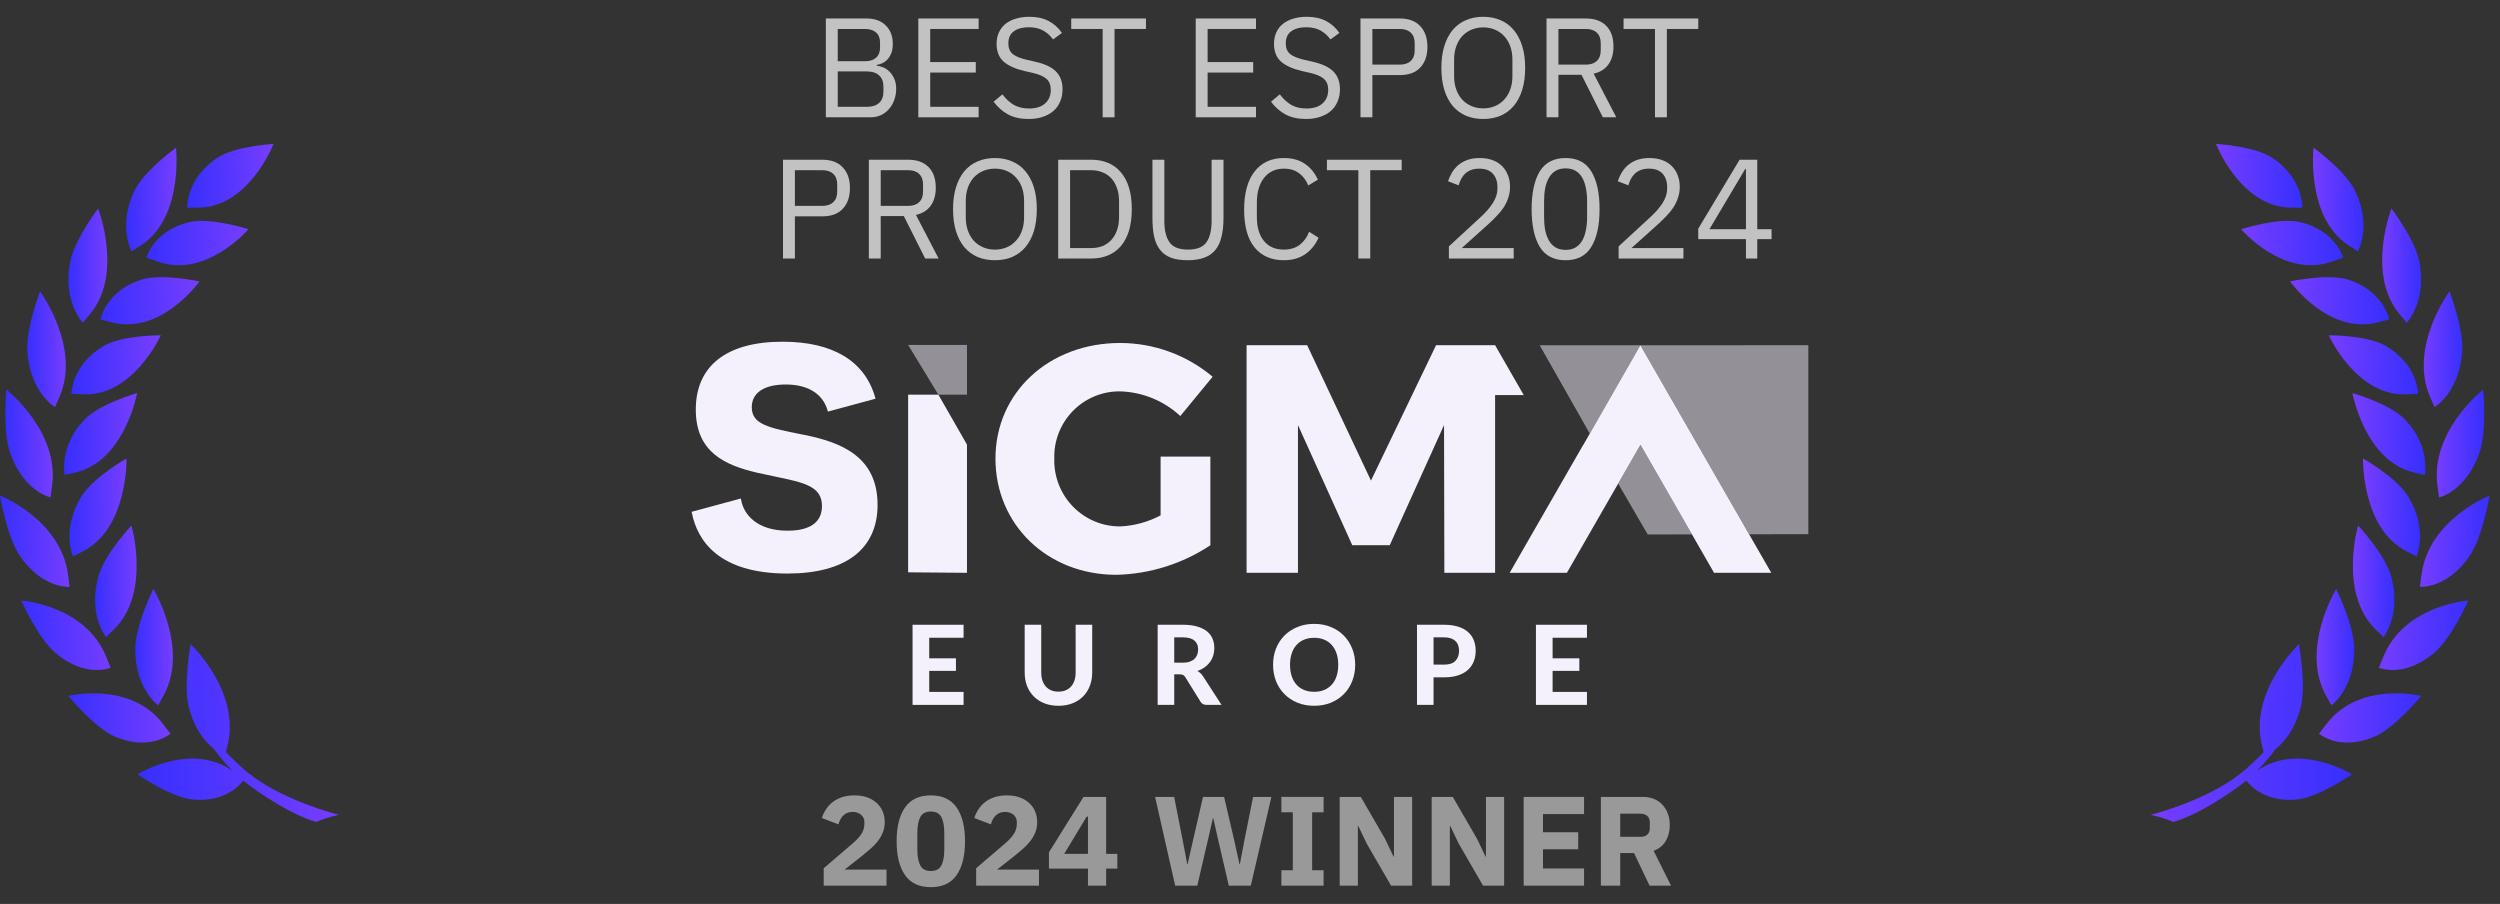 <svg width="177" height="64" viewBox="0 0 177 64" fill="none" xmlns="http://www.w3.org/2000/svg">
<rect x="0" y="0" width="177" height="64" fill="#333333" stroke="none"/>
<path fill-rule="evenodd" clip-rule="evenodd" d="M16.469 54.576C15.996 54.089 15.534 53.582 15.143 53.026C14.558 52.559 13.787 51.685 13.376 50.106C12.955 48.487 13.5 45.607 13.5 45.607C13.5 45.607 17.003 48.924 16.13 52.689C16.068 52.947 16.027 53.126 15.996 53.255C16.376 53.652 16.777 54.019 17.178 54.387C19.603 56.602 24 57.694 24 57.694C24 57.694 23.24 57.823 22.387 58.191C20.692 57.724 18.39 56.204 17.219 55.271C16.972 55.599 15.883 56.83 13.602 56.602C12.082 56.443 9.739 54.824 9.739 54.824C9.739 54.824 13.479 52.49 16.469 54.576Z" fill="url(#paint0_linear_7217_3902)"/>
<path fill-rule="evenodd" clip-rule="evenodd" d="M11.558 51.278C11.999 51.864 12.061 51.934 12.071 51.944C12.071 51.944 10.623 53.215 8.136 52.152C6.698 51.536 4.838 49.272 4.838 49.272C4.838 49.272 9.215 48.189 11.558 51.278Z" fill="url(#paint1_linear_7217_3902)"/>
<path fill-rule="evenodd" clip-rule="evenodd" d="M11.588 49.222C11.249 49.848 11.197 49.928 11.197 49.937C11.197 49.937 9.564 48.795 9.574 45.925C9.584 44.257 10.858 41.694 10.858 41.694C10.858 41.694 13.406 45.925 11.588 49.222Z" fill="url(#paint2_linear_7217_3902)"/>
<path fill-rule="evenodd" clip-rule="evenodd" d="M7.508 46.481C7.786 47.166 7.827 47.266 7.837 47.276C7.837 47.276 6.101 48.03 3.964 46.263C2.72 45.24 1.498 42.518 1.498 42.518C1.498 42.518 6.029 42.836 7.508 46.481Z" fill="url(#paint3_linear_7217_3902)"/>
<path fill-rule="evenodd" clip-rule="evenodd" d="M7.509 45.111C7.509 45.111 6.214 43.531 6.964 40.81C7.396 39.231 9.307 37.205 9.307 37.205C9.307 37.205 10.694 41.982 8.074 44.554C7.581 45.031 7.509 45.1 7.509 45.111Z" fill="url(#paint4_linear_7217_3902)"/>
<path fill-rule="evenodd" clip-rule="evenodd" d="M4.819 40.701C4.911 41.436 4.932 41.535 4.932 41.545C4.932 41.545 3.052 41.724 1.428 39.39C0.483 38.039 -6.19888e-06 35.089 -6.19888e-06 35.089C-6.19888e-06 35.089 4.315 36.788 4.819 40.701Z" fill="url(#paint5_linear_7217_3902)"/>
<path fill-rule="evenodd" clip-rule="evenodd" d="M5.166 39.4C5.166 39.39 4.324 37.503 5.752 35.159C6.584 33.798 8.958 32.458 8.958 32.458C8.958 32.458 9.071 37.414 5.865 39.032C5.249 39.35 5.177 39.39 5.166 39.4Z" fill="url(#paint6_linear_7217_3902)"/>
<path fill-rule="evenodd" clip-rule="evenodd" d="M3.687 34.384C3.585 35.109 3.574 35.209 3.574 35.218C3.574 35.218 1.694 34.811 0.728 32.1C0.163 30.531 0.451 27.581 0.451 27.581C0.451 27.581 4.211 30.531 3.687 34.384Z" fill="url(#paint7_linear_7217_3902)"/>
<path fill-rule="evenodd" clip-rule="evenodd" d="M6.01 29.677C7.099 28.564 9.709 27.829 9.709 27.829C9.709 27.829 8.825 32.646 5.342 33.451C4.685 33.6 4.592 33.63 4.582 33.63C4.592 33.63 4.14 31.603 6.01 29.677Z" fill="url(#paint8_linear_7217_3902)"/>
<path fill-rule="evenodd" clip-rule="evenodd" d="M3.903 28.823C3.903 28.823 2.187 27.859 1.94 24.989C1.796 23.32 2.834 20.629 2.834 20.629C2.834 20.629 5.732 24.572 4.221 28.068C3.934 28.723 3.903 28.813 3.903 28.823Z" fill="url(#paint9_linear_7217_3902)"/>
<path fill-rule="evenodd" clip-rule="evenodd" d="M5.835 27.919C5.157 27.889 5.064 27.879 5.054 27.889C5.054 27.879 5.074 25.813 7.345 24.492C8.66 23.718 11.383 23.738 11.383 23.738C11.383 23.738 9.431 28.098 5.835 27.919Z" fill="url(#paint10_linear_7217_3902)"/>
<path fill-rule="evenodd" clip-rule="evenodd" d="M5.865 22.854C5.865 22.854 4.447 21.404 4.951 18.613C5.238 16.994 6.944 14.759 6.944 14.759C6.944 14.759 8.742 19.387 6.379 22.228C5.927 22.764 5.865 22.844 5.865 22.854Z" fill="url(#paint11_linear_7217_3902)"/>
<path fill-rule="evenodd" clip-rule="evenodd" d="M14.125 19.924C14.125 19.924 11.402 23.757 7.878 22.814C7.21 22.635 7.118 22.615 7.108 22.615C7.108 22.605 7.498 20.609 9.984 19.805C11.433 19.338 14.125 19.924 14.125 19.924Z" fill="url(#paint12_linear_7217_3902)"/>
<path fill-rule="evenodd" clip-rule="evenodd" d="M9.976 17.371C9.4 17.739 9.328 17.798 9.318 17.798C9.318 17.798 8.311 15.991 9.524 13.498C10.222 12.058 12.462 10.459 12.462 10.459C12.462 10.459 13.007 15.415 9.976 17.371Z" fill="url(#paint13_linear_7217_3902)"/>
<path fill-rule="evenodd" clip-rule="evenodd" d="M10.365 18.235C10.365 18.226 10.92 16.279 13.468 15.713C14.947 15.385 17.588 16.229 17.588 16.229C17.588 16.229 14.557 19.775 11.115 18.504C10.468 18.275 10.375 18.245 10.365 18.235Z" fill="url(#paint14_linear_7217_3902)"/>
<path fill-rule="evenodd" clip-rule="evenodd" d="M14.034 14.7C13.356 14.7 13.263 14.71 13.253 14.71C13.253 14.7 13.181 12.634 15.38 11.174C16.664 10.33 19.366 10.191 19.366 10.191C19.366 10.191 17.63 14.68 14.034 14.7Z" fill="url(#paint15_linear_7217_3902)"/>
<path fill-rule="evenodd" clip-rule="evenodd" d="M159.789 54.576C160.262 54.089 160.724 53.582 161.115 53.026C161.7 52.559 162.471 51.685 162.882 50.106C163.303 48.487 162.759 45.607 162.759 45.607C162.759 45.607 159.255 48.924 160.128 52.689C160.19 52.947 160.231 53.126 160.262 53.255C159.882 53.652 159.481 54.019 159.08 54.387C156.656 56.602 152.258 57.694 152.258 57.694C152.258 57.694 153.018 57.823 153.871 58.191C155.567 57.724 157.868 56.204 159.039 55.271C159.286 55.599 160.375 56.83 162.656 56.602C164.177 56.443 166.519 54.824 166.519 54.824C166.519 54.824 162.779 52.49 159.789 54.576Z" fill="url(#paint16_linear_7217_3902)"/>
<path fill-rule="evenodd" clip-rule="evenodd" d="M164.701 51.278C164.259 51.864 164.197 51.934 164.187 51.944C164.187 51.944 165.636 53.215 168.122 52.152C169.56 51.536 171.42 49.272 171.42 49.272C171.42 49.272 167.043 48.189 164.701 51.278Z" fill="url(#paint17_linear_7217_3902)"/>
<path fill-rule="evenodd" clip-rule="evenodd" d="M164.671 49.222C165.01 49.848 165.061 49.928 165.061 49.937C165.061 49.937 166.695 48.795 166.684 45.925C166.674 44.257 165.4 41.694 165.4 41.694C165.4 41.694 162.852 45.925 164.671 49.222Z" fill="url(#paint18_linear_7217_3902)"/>
<path fill-rule="evenodd" clip-rule="evenodd" d="M168.75 46.481C168.473 47.166 168.432 47.266 168.421 47.276C168.421 47.276 170.158 48.03 172.295 46.263C173.538 45.24 174.761 42.518 174.761 42.518C174.761 42.518 170.23 42.836 168.75 46.481Z" fill="url(#paint19_linear_7217_3902)"/>
<path fill-rule="evenodd" clip-rule="evenodd" d="M168.749 45.111C168.749 45.111 170.044 43.531 169.294 40.81C168.862 39.231 166.951 37.205 166.951 37.205C166.951 37.205 165.564 41.982 168.184 44.554C168.677 45.031 168.749 45.1 168.749 45.111Z" fill="url(#paint20_linear_7217_3902)"/>
<path fill-rule="evenodd" clip-rule="evenodd" d="M171.44 40.701C171.347 41.436 171.327 41.535 171.327 41.545C171.327 41.545 173.207 41.724 174.83 39.39C175.775 38.039 176.258 35.089 176.258 35.089C176.258 35.089 171.943 36.788 171.44 40.701Z" fill="url(#paint21_linear_7217_3902)"/>
<path fill-rule="evenodd" clip-rule="evenodd" d="M171.092 39.4C171.092 39.39 171.934 37.503 170.506 35.159C169.674 33.798 167.301 32.458 167.301 32.458C167.301 32.458 167.188 37.414 170.393 39.032C171.01 39.35 171.082 39.39 171.092 39.4Z" fill="url(#paint22_linear_7217_3902)"/>
<path fill-rule="evenodd" clip-rule="evenodd" d="M172.571 34.384C172.674 35.109 172.684 35.209 172.684 35.218C172.684 35.218 174.564 34.811 175.53 32.1C176.095 30.531 175.807 27.581 175.807 27.581C175.807 27.581 172.047 30.531 172.571 34.384Z" fill="url(#paint23_linear_7217_3902)"/>
<path fill-rule="evenodd" clip-rule="evenodd" d="M170.248 29.677C169.159 28.564 166.549 27.829 166.549 27.829C166.549 27.829 167.433 32.646 170.916 33.451C171.573 33.6 171.666 33.63 171.676 33.63C171.666 33.63 172.118 31.603 170.248 29.677Z" fill="url(#paint24_linear_7217_3902)"/>
<path fill-rule="evenodd" clip-rule="evenodd" d="M172.356 28.823C172.356 28.823 174.071 27.859 174.318 24.989C174.462 23.32 173.424 20.629 173.424 20.629C173.424 20.629 170.527 24.572 172.037 28.068C172.325 28.723 172.356 28.813 172.356 28.823Z" fill="url(#paint25_linear_7217_3902)"/>
<path fill-rule="evenodd" clip-rule="evenodd" d="M170.424 27.919C171.102 27.889 171.194 27.879 171.204 27.889C171.204 27.879 171.184 25.813 168.913 24.492C167.598 23.718 164.875 23.738 164.875 23.738C164.875 23.738 166.827 28.098 170.424 27.919Z" fill="url(#paint26_linear_7217_3902)"/>
<path fill-rule="evenodd" clip-rule="evenodd" d="M170.393 22.854C170.393 22.854 171.811 21.404 171.308 18.613C171.02 16.994 169.314 14.759 169.314 14.759C169.314 14.759 167.516 19.387 169.879 22.228C170.331 22.764 170.393 22.844 170.393 22.854Z" fill="url(#paint27_linear_7217_3902)"/>
<path fill-rule="evenodd" clip-rule="evenodd" d="M162.133 19.924C162.133 19.924 164.856 23.757 168.38 22.814C169.048 22.635 169.14 22.615 169.151 22.615C169.151 22.605 168.76 20.609 166.274 19.805C164.825 19.338 162.133 19.924 162.133 19.924Z" fill="url(#paint28_linear_7217_3902)"/>
<path fill-rule="evenodd" clip-rule="evenodd" d="M166.283 17.371C166.858 17.739 166.93 17.798 166.94 17.798C166.94 17.798 167.947 15.991 166.735 13.498C166.036 12.058 163.796 10.459 163.796 10.459C163.796 10.459 163.252 15.415 166.283 17.371Z" fill="url(#paint29_linear_7217_3902)"/>
<path fill-rule="evenodd" clip-rule="evenodd" d="M165.893 18.235C165.893 18.226 165.338 16.279 162.79 15.713C161.311 15.385 158.67 16.229 158.67 16.229C158.67 16.229 161.701 19.775 165.143 18.504C165.79 18.275 165.883 18.245 165.893 18.235Z" fill="url(#paint30_linear_7217_3902)"/>
<path fill-rule="evenodd" clip-rule="evenodd" d="M162.224 14.7C162.903 14.7 162.995 14.71 163.005 14.71C163.005 14.7 163.077 12.634 160.878 11.174C159.594 10.33 156.892 10.191 156.892 10.191C156.892 10.191 158.628 14.68 162.224 14.7Z" fill="url(#paint31_linear_7217_3902)"/>
<path d="M58.47 1.309H61.346C61.927 1.309 62.382 1.473 62.709 1.8C63.043 2.127 63.21 2.565 63.21 3.113C63.21 3.373 63.173 3.594 63.1 3.774C63.026 3.954 62.933 4.105 62.819 4.225C62.706 4.339 62.582 4.425 62.448 4.486C62.315 4.539 62.191 4.576 62.078 4.596V4.656C62.205 4.663 62.345 4.696 62.498 4.756C62.659 4.816 62.809 4.913 62.949 5.047C63.09 5.174 63.206 5.341 63.3 5.548C63.4 5.748 63.45 5.992 63.45 6.279C63.45 6.567 63.404 6.834 63.31 7.081C63.223 7.328 63.1 7.542 62.939 7.722C62.779 7.903 62.589 8.046 62.368 8.153C62.148 8.253 61.907 8.304 61.647 8.304H58.47V1.309ZM59.312 7.562H61.386C61.747 7.562 62.031 7.472 62.238 7.291C62.445 7.104 62.548 6.834 62.548 6.48V6.139C62.548 5.785 62.445 5.518 62.238 5.337C62.031 5.15 61.747 5.057 61.386 5.057H59.312V7.562ZM59.312 4.335H61.246C61.58 4.335 61.84 4.252 62.027 4.085C62.215 3.918 62.308 3.677 62.308 3.363V3.023C62.308 2.709 62.215 2.468 62.027 2.301C61.84 2.134 61.58 2.051 61.246 2.051H59.312V4.335Z" fill="white" fill-opacity="0.7"/>
<path d="M65.017 8.304V1.309H69.286V2.051H65.859V4.395H69.085V5.137H65.859V7.562H69.286V8.304H65.017Z" fill="white" fill-opacity="0.7"/>
<path d="M72.823 8.424C72.255 8.424 71.771 8.317 71.37 8.103C70.969 7.883 70.629 7.582 70.348 7.201L70.969 6.68C71.216 7.007 71.49 7.258 71.791 7.432C72.092 7.599 72.446 7.682 72.853 7.682C73.354 7.682 73.735 7.562 73.996 7.321C74.263 7.081 74.396 6.76 74.396 6.359C74.396 6.025 74.296 5.768 74.096 5.588C73.895 5.407 73.565 5.264 73.104 5.157L72.532 5.027C71.891 4.88 71.4 4.659 71.059 4.365C70.725 4.065 70.558 3.644 70.558 3.103C70.558 2.795 70.615 2.521 70.729 2.281C70.842 2.04 70.999 1.84 71.2 1.68C71.407 1.519 71.651 1.399 71.931 1.319C72.219 1.232 72.532 1.189 72.873 1.189C73.401 1.189 73.852 1.286 74.226 1.479C74.607 1.673 74.927 1.957 75.188 2.331L74.557 2.792C74.363 2.525 74.129 2.314 73.855 2.161C73.581 2.007 73.241 1.93 72.833 1.93C72.386 1.93 72.031 2.027 71.771 2.221C71.517 2.408 71.39 2.692 71.39 3.073C71.39 3.407 71.497 3.661 71.711 3.834C71.931 4.001 72.262 4.135 72.703 4.235L73.274 4.365C73.962 4.519 74.46 4.753 74.767 5.067C75.075 5.381 75.228 5.798 75.228 6.319C75.228 6.64 75.171 6.931 75.058 7.191C74.951 7.452 74.794 7.672 74.587 7.853C74.38 8.033 74.126 8.173 73.825 8.273C73.531 8.374 73.197 8.424 72.823 8.424Z" fill="white" fill-opacity="0.7"/>
<path d="M78.909 2.051V8.304H78.068V2.051H75.843V1.309H81.134V2.051H78.909Z" fill="white" fill-opacity="0.7"/>
<path d="M84.657 8.304V1.309H88.926V2.051H85.499V4.395H88.726V5.137H85.499V7.562H88.926V8.304H84.657Z" fill="white" fill-opacity="0.7"/>
<path d="M92.464 8.424C91.896 8.424 91.411 8.317 91.011 8.103C90.61 7.883 90.269 7.582 89.988 7.201L90.61 6.68C90.857 7.007 91.131 7.258 91.431 7.432C91.732 7.599 92.086 7.682 92.494 7.682C92.995 7.682 93.376 7.562 93.636 7.321C93.903 7.081 94.037 6.76 94.037 6.359C94.037 6.025 93.937 5.768 93.736 5.588C93.536 5.407 93.205 5.264 92.744 5.157L92.173 5.027C91.532 4.88 91.041 4.659 90.7 4.365C90.366 4.065 90.199 3.644 90.199 3.103C90.199 2.795 90.256 2.521 90.369 2.281C90.483 2.04 90.64 1.84 90.84 1.68C91.047 1.519 91.291 1.399 91.572 1.319C91.859 1.232 92.173 1.189 92.514 1.189C93.041 1.189 93.492 1.286 93.867 1.479C94.247 1.673 94.568 1.957 94.829 2.331L94.197 2.792C94.004 2.525 93.77 2.314 93.496 2.161C93.222 2.007 92.881 1.93 92.474 1.93C92.026 1.93 91.672 2.027 91.411 2.221C91.157 2.408 91.031 2.692 91.031 3.073C91.031 3.407 91.138 3.661 91.351 3.834C91.572 4.001 91.902 4.135 92.343 4.235L92.915 4.365C93.603 4.519 94.1 4.753 94.408 5.067C94.715 5.381 94.869 5.798 94.869 6.319C94.869 6.64 94.812 6.931 94.698 7.191C94.591 7.452 94.434 7.672 94.227 7.853C94.02 8.033 93.766 8.173 93.466 8.273C93.172 8.374 92.838 8.424 92.464 8.424Z" fill="white" fill-opacity="0.7"/>
<path d="M96.322 8.304V1.309H99.108C99.736 1.309 100.217 1.489 100.551 1.85C100.892 2.204 101.062 2.692 101.062 3.313C101.062 3.934 100.892 4.425 100.551 4.786C100.217 5.14 99.736 5.317 99.108 5.317H97.164V8.304H96.322ZM97.164 4.576H99.108C99.442 4.576 99.699 4.489 99.879 4.315C100.067 4.142 100.16 3.894 100.16 3.574V3.053C100.16 2.732 100.067 2.485 99.879 2.311C99.699 2.137 99.442 2.051 99.108 2.051H97.164V4.576Z" fill="white" fill-opacity="0.7"/>
<path d="M105.015 8.424C104.56 8.424 104.15 8.347 103.782 8.193C103.421 8.033 103.111 7.802 102.85 7.502C102.596 7.195 102.399 6.817 102.259 6.369C102.119 5.915 102.049 5.394 102.049 4.806C102.049 4.218 102.119 3.701 102.259 3.253C102.399 2.805 102.596 2.428 102.85 2.121C103.111 1.813 103.421 1.583 103.782 1.429C104.15 1.269 104.56 1.189 105.015 1.189C105.462 1.189 105.87 1.269 106.237 1.429C106.605 1.583 106.915 1.813 107.169 2.121C107.43 2.428 107.63 2.805 107.77 3.253C107.911 3.701 107.981 4.218 107.981 4.806C107.981 5.394 107.911 5.915 107.77 6.369C107.63 6.817 107.43 7.195 107.169 7.502C106.915 7.802 106.605 8.033 106.237 8.193C105.87 8.347 105.462 8.424 105.015 8.424ZM105.015 7.672C105.315 7.672 105.593 7.619 105.846 7.512C106.1 7.405 106.317 7.251 106.498 7.051C106.685 6.85 106.828 6.61 106.929 6.329C107.029 6.049 107.079 5.735 107.079 5.387V4.225C107.079 3.878 107.029 3.564 106.929 3.283C106.828 3.002 106.685 2.762 106.498 2.562C106.317 2.361 106.1 2.208 105.846 2.101C105.593 1.994 105.315 1.94 105.015 1.94C104.714 1.94 104.437 1.994 104.183 2.101C103.929 2.208 103.709 2.361 103.522 2.562C103.341 2.762 103.201 3.002 103.101 3.283C103 3.564 102.95 3.878 102.95 4.225V5.387C102.95 5.735 103 6.049 103.101 6.329C103.201 6.61 103.341 6.85 103.522 7.051C103.709 7.251 103.929 7.405 104.183 7.512C104.437 7.619 104.714 7.672 105.015 7.672Z" fill="white" fill-opacity="0.7"/>
<path d="M110.336 8.304H109.494V1.309H112.28C112.894 1.309 113.372 1.479 113.713 1.82C114.06 2.161 114.234 2.652 114.234 3.293C114.234 3.808 114.114 4.232 113.873 4.566C113.639 4.893 113.292 5.11 112.831 5.217L114.434 8.304H113.482L111.969 5.297H110.336V8.304ZM112.28 4.576C112.614 4.576 112.871 4.489 113.051 4.315C113.239 4.142 113.332 3.894 113.332 3.574V3.053C113.332 2.732 113.239 2.485 113.051 2.311C112.871 2.137 112.614 2.051 112.28 2.051H110.336V4.576H112.28Z" fill="white" fill-opacity="0.7"/>
<path d="M118.014 2.051V8.304H117.172V2.051H114.948V1.309H120.239V2.051H118.014Z" fill="white" fill-opacity="0.7"/>
<path d="M55.436 18.303V11.309H58.222C58.85 11.309 59.331 11.489 59.665 11.85C60.006 12.204 60.176 12.692 60.176 13.313C60.176 13.934 60.006 14.425 59.665 14.786C59.331 15.14 58.85 15.317 58.222 15.317H56.278V18.303H55.436ZM56.278 14.576H58.222C58.556 14.576 58.813 14.489 58.994 14.315C59.181 14.142 59.274 13.894 59.274 13.574V13.053C59.274 12.732 59.181 12.485 58.994 12.311C58.813 12.137 58.556 12.05 58.222 12.05H56.278V14.576Z" fill="white" fill-opacity="0.7"/>
<path d="M62.355 18.303H61.514V11.309H64.299C64.914 11.309 65.391 11.479 65.732 11.82C66.08 12.161 66.253 12.652 66.253 13.293C66.253 13.807 66.133 14.232 65.893 14.566C65.659 14.893 65.311 15.11 64.85 15.217L66.454 18.303H65.502L63.989 15.297H62.355V18.303ZM64.299 14.576C64.633 14.576 64.891 14.489 65.071 14.315C65.258 14.142 65.351 13.894 65.351 13.574V13.053C65.351 12.732 65.258 12.485 65.071 12.311C64.891 12.137 64.633 12.05 64.299 12.05H62.355V14.576H64.299Z" fill="white" fill-opacity="0.7"/>
<path d="M70.441 18.424C69.987 18.424 69.576 18.347 69.208 18.193C68.847 18.033 68.537 17.802 68.276 17.502C68.022 17.195 67.825 16.817 67.685 16.369C67.545 15.915 67.475 15.394 67.475 14.806C67.475 14.218 67.545 13.701 67.685 13.253C67.825 12.805 68.022 12.428 68.276 12.121C68.537 11.813 68.847 11.583 69.208 11.429C69.576 11.269 69.987 11.189 70.441 11.189C70.888 11.189 71.296 11.269 71.663 11.429C72.031 11.583 72.341 11.813 72.595 12.121C72.856 12.428 73.056 12.805 73.197 13.253C73.337 13.701 73.407 14.218 73.407 14.806C73.407 15.394 73.337 15.915 73.197 16.369C73.056 16.817 72.856 17.195 72.595 17.502C72.341 17.802 72.031 18.033 71.663 18.193C71.296 18.347 70.888 18.424 70.441 18.424ZM70.441 17.672C70.742 17.672 71.019 17.619 71.273 17.512C71.526 17.405 71.744 17.251 71.924 17.051C72.111 16.851 72.255 16.61 72.355 16.329C72.455 16.049 72.505 15.735 72.505 15.387V14.225C72.505 13.878 72.455 13.564 72.355 13.283C72.255 13.002 72.111 12.762 71.924 12.562C71.744 12.361 71.526 12.207 71.273 12.101C71.019 11.994 70.742 11.94 70.441 11.94C70.14 11.94 69.863 11.994 69.609 12.101C69.355 12.207 69.135 12.361 68.948 12.562C68.767 12.762 68.627 13.002 68.527 13.283C68.427 13.564 68.377 13.878 68.377 14.225V15.387C68.377 15.735 68.427 16.049 68.527 16.329C68.627 16.61 68.767 16.851 68.948 17.051C69.135 17.251 69.355 17.405 69.609 17.512C69.863 17.619 70.14 17.672 70.441 17.672Z" fill="white" fill-opacity="0.7"/>
<path d="M74.92 11.309H77.265C77.699 11.309 78.094 11.383 78.448 11.529C78.802 11.676 79.102 11.897 79.349 12.191C79.603 12.478 79.797 12.842 79.931 13.283C80.064 13.717 80.131 14.225 80.131 14.806C80.131 15.387 80.064 15.899 79.931 16.339C79.797 16.774 79.603 17.138 79.349 17.432C79.102 17.719 78.802 17.936 78.448 18.083C78.094 18.23 77.699 18.303 77.265 18.303H74.92V11.309ZM77.265 17.562C77.552 17.562 77.816 17.515 78.057 17.422C78.297 17.322 78.504 17.178 78.678 16.991C78.852 16.804 78.985 16.577 79.079 16.309C79.179 16.035 79.229 15.725 79.229 15.377V14.235C79.229 13.888 79.179 13.58 79.079 13.313C78.985 13.039 78.852 12.809 78.678 12.622C78.504 12.435 78.297 12.294 78.057 12.201C77.816 12.101 77.552 12.05 77.265 12.05H75.762V17.562H77.265Z" fill="white" fill-opacity="0.7"/>
<path d="M82.435 11.309V15.638C82.435 16.306 82.558 16.814 82.806 17.161C83.053 17.502 83.487 17.672 84.108 17.672C84.73 17.672 85.164 17.502 85.411 17.161C85.658 16.814 85.782 16.306 85.782 15.638V11.309H86.624V15.438C86.624 15.945 86.577 16.386 86.483 16.76C86.396 17.134 86.253 17.445 86.052 17.692C85.852 17.939 85.588 18.123 85.261 18.243C84.94 18.364 84.546 18.424 84.078 18.424C83.611 18.424 83.216 18.364 82.896 18.243C82.582 18.123 82.328 17.939 82.134 17.692C81.941 17.445 81.8 17.134 81.713 16.76C81.633 16.386 81.593 15.945 81.593 15.438V11.309H82.435Z" fill="white" fill-opacity="0.7"/>
<path d="M90.9 18.424C90.011 18.424 89.32 18.123 88.826 17.522C88.331 16.914 88.084 16.022 88.084 14.846C88.084 13.671 88.331 12.769 88.826 12.141C89.32 11.506 90.011 11.189 90.9 11.189C91.488 11.189 91.979 11.322 92.373 11.59C92.774 11.857 93.084 12.234 93.305 12.722L92.623 13.133C92.483 12.772 92.269 12.485 91.982 12.271C91.695 12.05 91.334 11.94 90.9 11.94C90.599 11.94 90.329 11.997 90.088 12.111C89.854 12.224 89.654 12.388 89.487 12.602C89.326 12.809 89.203 13.059 89.116 13.353C89.029 13.64 88.986 13.964 88.986 14.325V15.367C88.986 16.089 89.153 16.653 89.487 17.061C89.821 17.468 90.292 17.672 90.9 17.672C91.347 17.672 91.722 17.559 92.022 17.331C92.323 17.098 92.543 16.79 92.683 16.41L93.355 16.831C93.134 17.325 92.817 17.716 92.403 18.003C91.989 18.284 91.488 18.424 90.9 18.424Z" fill="white" fill-opacity="0.7"/>
<path d="M97.013 12.05V18.303H96.172V12.05H93.947V11.309H99.238V12.05H97.013Z" fill="white" fill-opacity="0.7"/>
<path d="M107.17 18.303H102.581V17.442L104.866 15.337C105.193 15.037 105.467 14.719 105.687 14.385C105.908 14.045 106.018 13.704 106.018 13.363V13.243C106.018 12.855 105.911 12.541 105.697 12.301C105.484 12.06 105.16 11.94 104.725 11.94C104.512 11.94 104.325 11.97 104.164 12.03C104.004 12.091 103.864 12.174 103.743 12.281C103.63 12.388 103.533 12.515 103.453 12.662C103.379 12.802 103.319 12.956 103.272 13.123L102.521 12.832C102.588 12.625 102.678 12.425 102.791 12.231C102.912 12.03 103.059 11.853 103.232 11.7C103.413 11.546 103.626 11.422 103.874 11.329C104.127 11.236 104.425 11.189 104.765 11.189C105.106 11.189 105.41 11.239 105.677 11.339C105.945 11.439 106.168 11.579 106.349 11.76C106.529 11.94 106.666 12.154 106.76 12.401C106.86 12.648 106.91 12.922 106.91 13.223C106.91 13.497 106.87 13.751 106.79 13.985C106.716 14.218 106.613 14.442 106.479 14.656C106.345 14.863 106.182 15.067 105.988 15.267C105.801 15.468 105.597 15.668 105.377 15.868L103.493 17.562H107.17V18.303Z" fill="white" fill-opacity="0.7"/>
<path d="M110.844 18.424C110.009 18.424 109.398 18.106 109.01 17.472C108.63 16.837 108.439 15.949 108.439 14.806C108.439 13.664 108.63 12.775 109.01 12.141C109.398 11.506 110.009 11.189 110.844 11.189C111.679 11.189 112.287 11.506 112.668 12.141C113.055 12.775 113.249 13.664 113.249 14.806C113.249 15.949 113.055 16.837 112.668 17.472C112.287 18.106 111.679 18.424 110.844 18.424ZM110.844 17.692C111.118 17.692 111.352 17.636 111.546 17.522C111.739 17.408 111.896 17.248 112.017 17.041C112.137 16.834 112.224 16.59 112.277 16.309C112.337 16.029 112.367 15.718 112.367 15.377V14.235C112.367 13.894 112.337 13.584 112.277 13.303C112.224 13.023 112.137 12.779 112.017 12.572C111.896 12.364 111.739 12.204 111.546 12.091C111.352 11.977 111.118 11.92 110.844 11.92C110.57 11.92 110.336 11.977 110.143 12.091C109.949 12.204 109.792 12.364 109.672 12.572C109.552 12.779 109.461 13.023 109.401 13.303C109.348 13.584 109.321 13.894 109.321 14.235V15.377C109.321 15.718 109.348 16.029 109.401 16.309C109.461 16.59 109.552 16.834 109.672 17.041C109.792 17.248 109.949 17.408 110.143 17.522C110.336 17.636 110.57 17.692 110.844 17.692Z" fill="white" fill-opacity="0.7"/>
<path d="M119.188 18.303H114.598V17.442L116.883 15.337C117.21 15.037 117.484 14.719 117.705 14.385C117.925 14.045 118.035 13.704 118.035 13.363V13.243C118.035 12.855 117.928 12.541 117.715 12.301C117.501 12.06 117.177 11.94 116.743 11.94C116.529 11.94 116.342 11.97 116.181 12.03C116.021 12.091 115.881 12.174 115.761 12.281C115.647 12.388 115.55 12.515 115.47 12.662C115.396 12.802 115.336 12.956 115.29 13.123L114.538 12.832C114.605 12.625 114.695 12.425 114.809 12.231C114.929 12.03 115.076 11.853 115.249 11.7C115.43 11.546 115.644 11.422 115.891 11.329C116.145 11.236 116.442 11.189 116.783 11.189C117.123 11.189 117.427 11.239 117.695 11.339C117.962 11.439 118.186 11.579 118.366 11.76C118.546 11.94 118.683 12.154 118.777 12.401C118.877 12.648 118.927 12.922 118.927 13.223C118.927 13.497 118.887 13.751 118.807 13.985C118.733 14.218 118.63 14.442 118.496 14.656C118.363 14.863 118.199 15.067 118.005 15.267C117.818 15.468 117.614 15.668 117.394 15.868L115.51 17.562H119.188V18.303Z" fill="white" fill-opacity="0.7"/>
<path d="M123.613 18.303V16.931H120.236V16.189L123.162 11.309H124.415V16.229H125.427V16.931H124.415V18.303H123.613ZM121.028 16.229H123.613V11.96H123.563L121.028 16.229Z" fill="white" fill-opacity="0.7"/>
<path d="M65.789 45.152V46.61H67.681V47.498H65.789V48.987H68.221V49.906H64.609V44.233H68.221V45.152H65.789Z" fill="#F4F1FD"/>
<path d="M74.939 48.968C75.129 48.968 75.3 48.937 75.451 48.874C75.603 48.809 75.73 48.718 75.835 48.6C75.939 48.483 76.018 48.341 76.073 48.174C76.128 48.007 76.155 47.82 76.155 47.611V44.233H77.328V47.611C77.328 47.955 77.272 48.272 77.16 48.561C77.05 48.848 76.893 49.096 76.687 49.304C76.481 49.513 76.231 49.675 75.936 49.793C75.642 49.91 75.309 49.969 74.939 49.969C74.569 49.969 74.236 49.91 73.938 49.793C73.644 49.675 73.394 49.513 73.188 49.304C72.982 49.096 72.823 48.848 72.711 48.561C72.601 48.272 72.547 47.955 72.547 47.611V44.233H73.719V47.611C73.719 47.82 73.747 48.007 73.802 48.174C73.856 48.341 73.936 48.483 74.04 48.6C74.144 48.718 74.272 48.809 74.423 48.874C74.574 48.937 74.746 48.968 74.939 48.968Z" fill="#F4F1FD"/>
<path d="M83.737 46.919C83.927 46.919 84.091 46.896 84.229 46.849C84.367 46.799 84.481 46.733 84.569 46.65C84.658 46.563 84.723 46.463 84.765 46.348C84.806 46.234 84.827 46.109 84.827 45.973C84.827 45.705 84.737 45.496 84.558 45.348C84.38 45.199 84.109 45.125 83.744 45.125H83.135V46.919H83.737ZM86.485 49.906H85.426C85.228 49.906 85.084 49.831 84.996 49.679L83.916 47.94C83.872 47.872 83.823 47.822 83.768 47.791C83.716 47.76 83.638 47.744 83.533 47.744H83.135V49.906H81.962V44.233H83.744C84.141 44.233 84.479 44.275 84.761 44.358C85.042 44.439 85.273 44.553 85.453 44.699C85.633 44.845 85.764 45.019 85.848 45.222C85.931 45.423 85.973 45.645 85.973 45.887C85.973 46.075 85.945 46.253 85.891 46.423C85.839 46.59 85.762 46.742 85.66 46.88C85.558 47.018 85.433 47.141 85.285 47.248C85.136 47.355 84.967 47.441 84.777 47.506C84.852 47.547 84.922 47.598 84.988 47.658C85.053 47.715 85.112 47.785 85.164 47.865L86.485 49.906Z" fill="#F4F1FD"/>
<path d="M95.948 47.068C95.948 47.482 95.877 47.867 95.737 48.221C95.598 48.576 95.402 48.882 95.146 49.14C94.893 49.398 94.588 49.601 94.231 49.75C93.874 49.896 93.478 49.969 93.043 49.969C92.608 49.969 92.212 49.896 91.854 49.75C91.497 49.601 91.191 49.398 90.936 49.14C90.68 48.882 90.482 48.576 90.341 48.221C90.203 47.867 90.134 47.482 90.134 47.068C90.134 46.653 90.203 46.27 90.341 45.918C90.482 45.564 90.68 45.258 90.936 45C91.191 44.742 91.497 44.54 91.854 44.394C92.212 44.245 92.608 44.171 93.043 44.171C93.478 44.171 93.874 44.245 94.231 44.394C94.588 44.54 94.893 44.743 95.146 45.004C95.402 45.262 95.598 45.568 95.737 45.922C95.877 46.274 95.948 46.656 95.948 47.068ZM94.747 47.068C94.747 46.771 94.708 46.505 94.63 46.27C94.552 46.033 94.439 45.832 94.29 45.668C94.144 45.501 93.966 45.375 93.754 45.289C93.546 45.2 93.309 45.156 93.043 45.156C92.777 45.156 92.539 45.2 92.327 45.289C92.116 45.375 91.936 45.501 91.788 45.668C91.642 45.832 91.53 46.033 91.452 46.27C91.374 46.505 91.334 46.771 91.334 47.068C91.334 47.367 91.374 47.636 91.452 47.873C91.53 48.108 91.642 48.307 91.788 48.471C91.936 48.636 92.116 48.762 92.327 48.85C92.539 48.937 92.777 48.98 93.043 48.98C93.309 48.98 93.546 48.937 93.754 48.85C93.966 48.762 94.144 48.636 94.29 48.471C94.439 48.307 94.552 48.108 94.63 47.873C94.708 47.636 94.747 47.367 94.747 47.068Z" fill="#F4F1FD"/>
<path d="M102.239 47.056C102.606 47.056 102.874 46.967 103.044 46.79C103.216 46.613 103.302 46.371 103.302 46.063C103.302 45.922 103.28 45.795 103.235 45.68C103.194 45.563 103.129 45.464 103.04 45.383C102.954 45.299 102.844 45.236 102.712 45.191C102.579 45.147 102.421 45.125 102.239 45.125H101.496V47.056H102.239ZM102.239 44.233C102.627 44.233 102.962 44.279 103.243 44.37C103.527 44.461 103.761 44.589 103.943 44.753C104.126 44.915 104.26 45.108 104.346 45.332C104.434 45.556 104.479 45.8 104.479 46.063C104.479 46.342 104.433 46.597 104.342 46.829C104.251 47.061 104.112 47.261 103.927 47.428C103.742 47.594 103.509 47.725 103.228 47.818C102.946 47.91 102.616 47.955 102.239 47.955H101.496V49.906H100.323V44.233H102.239Z" fill="#F4F1FD"/>
<path d="M109.924 45.152V46.61H111.817V47.498H109.924V48.987H112.356V49.906H108.744V44.233H112.356V45.152H109.924Z" fill="#F4F1FD"/>
<g clip-path="url(#clip0_7217_3902)">
<path opacity="0.5" d="M68.462 27.941V24.423H64.296L66.436 27.941H68.462Z" fill="#F4F1FD"/>
<path d="M70.479 32.465C70.479 37.155 74.163 40.696 79.036 40.696C81.407 40.642 83.715 39.917 85.694 38.604V32.328H82.17V36.489C81.293 36.954 80.324 37.221 79.333 37.27C78.707 37.276 78.087 37.156 77.509 36.915C76.932 36.675 76.408 36.319 75.97 35.871C75.532 35.422 75.189 34.889 74.961 34.304C74.733 33.719 74.625 33.094 74.643 32.465C74.626 31.844 74.734 31.225 74.961 30.646C75.187 30.068 75.527 29.541 75.96 29.097C76.394 28.653 76.912 28.301 77.483 28.062C78.055 27.824 78.668 27.703 79.287 27.708C80.877 27.751 82.397 28.371 83.566 29.454L85.854 26.673C84.018 25.133 81.703 24.287 79.311 24.283C74.254 24.283 70.479 27.8 70.479 32.465Z" fill="#F4F1FD"/>
<path d="M64.296 27.942V40.52L68.462 40.555V31.479L66.437 27.942H64.296Z" fill="#F4F1FD"/>
<path d="M62.132 35.741C62.132 32.309 59.527 31.317 56.979 30.797L56.745 30.752C54.402 30.282 53.225 30.047 53.225 28.829C53.225 27.809 54.102 27.222 55.629 27.222C57.194 27.222 58.246 27.872 58.59 29.05L58.615 29.141L61.988 28.228L61.962 28.137C61.228 25.558 58.961 24.193 55.406 24.193C51.445 24.193 49.262 25.9 49.262 28.999C49.262 32.033 51.351 32.94 53.608 33.468C54.051 33.569 54.471 33.657 54.862 33.737C56.94 34.167 58.196 34.427 58.196 35.829C58.196 37.271 56.874 37.574 55.765 37.574C53.618 37.574 52.657 36.449 52.473 35.396L52.455 35.293L48.968 36.236L48.986 36.323C49.382 38.277 50.879 40.607 55.765 40.607C59.872 40.602 62.132 38.876 62.132 35.741Z" fill="#F4F1FD"/>
<path d="M107.878 27.965L105.853 24.441H101.673L97.065 34.026L92.547 24.441H88.258V40.553H91.896V30.095L95.74 38.599H98.394L102.238 30.095L102.261 40.554H105.853V27.972H107.876L107.878 27.965Z" fill="#F4F1FD"/>
<path d="M125.405 40.554L116.138 24.442L114.116 27.972L112.096 31.502L112.092 31.496L106.885 40.554H110.936L116.145 31.49L121.354 40.554H125.405Z" fill="#F4F1FD"/>
<path opacity="0.5" fill-rule="evenodd" clip-rule="evenodd" d="M119.792 37.835L116.659 37.841L114.565 34.24L116.145 31.49L119.792 37.835ZM123.837 37.827L116.139 24.445L128.03 24.441V37.818L123.837 37.827ZM116.136 24.445L109.011 24.447L112.556 30.698L114.116 27.972L116.136 24.445Z" fill="#F4F1FD"/>
</g>
<path d="M114.71 62.703H113.342V56.421H116.321C116.609 56.421 116.87 56.469 117.104 56.565C117.338 56.661 117.536 56.799 117.698 56.979C117.866 57.153 117.995 57.363 118.085 57.609C118.175 57.855 118.22 58.128 118.22 58.428C118.22 58.854 118.124 59.226 117.932 59.544C117.746 59.862 117.461 60.093 117.077 60.237L118.31 62.703H116.789L115.691 60.399H114.71V62.703ZM116.15 59.247C116.354 59.247 116.513 59.196 116.627 59.094C116.747 58.986 116.807 58.83 116.807 58.626V58.23C116.807 58.026 116.747 57.873 116.627 57.771C116.513 57.663 116.354 57.609 116.15 57.609H114.71V59.247H116.15Z" fill="white" fill-opacity="0.5"/>
<path d="M107.876 62.703V56.421H112.151V57.636H109.244V58.923H111.737V60.129H109.244V61.488H112.151V62.703H107.876Z" fill="white" fill-opacity="0.5"/>
<path d="M103.28 59.733L102.677 58.473H102.65V62.703H101.363V56.421H102.857L104.576 59.391L105.179 60.651H105.206V56.421H106.493V62.703H104.999L103.28 59.733Z" fill="white" fill-opacity="0.5"/>
<path d="M96.767 59.733L96.164 58.473H96.137V62.703H94.85V56.421H96.344L98.063 59.391L98.666 60.651H98.693V56.421H99.98V62.703H98.486L96.767 59.733Z" fill="white" fill-opacity="0.5"/>
<path d="M90.722 62.703V61.614H91.532V57.51H90.722V56.421H93.71V57.51H92.9V61.614H93.71V62.703H90.722Z" fill="white" fill-opacity="0.5"/>
<path d="M83.202 62.703L81.78 56.421H83.13L83.724 59.436L84.057 61.182H84.084L84.48 59.436L85.173 56.421H86.667L87.369 59.436L87.756 61.182H87.783L88.116 59.436L88.719 56.421H90.015L88.557 62.703H87L86.208 59.301L85.902 57.924H85.875L85.56 59.301L84.768 62.703H83.202Z" fill="white" fill-opacity="0.5"/>
<path d="M77.028 62.703V61.497H74.265V60.345L76.713 56.421H78.315V60.453H79.107V61.497H78.315V62.703H77.028ZM75.345 60.453H77.028V57.816H76.938L75.345 60.453Z" fill="white" fill-opacity="0.5"/>
<path d="M73.558 62.703H69.112V61.47L71.047 59.814C71.221 59.664 71.368 59.529 71.488 59.409C71.608 59.283 71.704 59.163 71.776 59.049C71.854 58.929 71.908 58.812 71.938 58.698C71.974 58.584 71.992 58.461 71.992 58.329V58.203C71.992 58.083 71.968 57.978 71.92 57.888C71.872 57.798 71.809 57.723 71.731 57.663C71.653 57.603 71.563 57.558 71.461 57.528C71.365 57.498 71.266 57.483 71.164 57.483C71.014 57.483 70.882 57.507 70.768 57.555C70.66 57.603 70.564 57.669 70.48 57.753C70.402 57.831 70.336 57.924 70.282 58.032C70.228 58.134 70.186 58.245 70.156 58.365L68.977 57.915C69.049 57.699 69.148 57.495 69.274 57.303C69.4 57.105 69.556 56.934 69.742 56.79C69.934 56.64 70.159 56.523 70.417 56.439C70.675 56.355 70.966 56.313 71.29 56.313C71.632 56.313 71.935 56.361 72.199 56.457C72.463 56.553 72.685 56.685 72.865 56.853C73.051 57.021 73.192 57.222 73.288 57.456C73.384 57.684 73.432 57.933 73.432 58.203C73.432 58.473 73.387 58.719 73.297 58.941C73.207 59.163 73.084 59.373 72.928 59.571C72.778 59.763 72.601 59.946 72.397 60.12C72.193 60.294 71.98 60.471 71.758 60.651L70.588 61.569H73.558V62.703Z" fill="white" fill-opacity="0.5"/>
<path d="M65.902 62.811C65.08 62.811 64.471 62.526 64.075 61.956C63.679 61.386 63.481 60.588 63.481 59.562C63.481 58.536 63.679 57.738 64.075 57.168C64.471 56.598 65.08 56.313 65.902 56.313C66.724 56.313 67.333 56.598 67.729 57.168C68.125 57.738 68.323 58.536 68.323 59.562C68.323 60.588 68.125 61.386 67.729 61.956C67.333 62.526 66.724 62.811 65.902 62.811ZM65.902 61.668C66.262 61.668 66.511 61.536 66.649 61.272C66.787 61.008 66.856 60.636 66.856 60.156V58.968C66.856 58.488 66.787 58.116 66.649 57.852C66.511 57.588 66.262 57.456 65.902 57.456C65.542 57.456 65.293 57.588 65.155 57.852C65.017 58.116 64.948 58.488 64.948 58.968V60.156C64.948 60.636 65.017 61.008 65.155 61.272C65.293 61.536 65.542 61.668 65.902 61.668Z" fill="white" fill-opacity="0.5"/>
<path d="M62.765 62.703H58.319V61.47L60.254 59.814C60.428 59.664 60.575 59.529 60.695 59.409C60.815 59.283 60.911 59.163 60.983 59.049C61.061 58.929 61.115 58.812 61.145 58.698C61.181 58.584 61.199 58.461 61.199 58.329V58.203C61.199 58.083 61.175 57.978 61.127 57.888C61.079 57.798 61.016 57.723 60.938 57.663C60.86 57.603 60.77 57.558 60.668 57.528C60.572 57.498 60.473 57.483 60.371 57.483C60.221 57.483 60.089 57.507 59.975 57.555C59.867 57.603 59.771 57.669 59.687 57.753C59.609 57.831 59.543 57.924 59.489 58.032C59.435 58.134 59.393 58.245 59.363 58.365L58.184 57.915C58.256 57.699 58.355 57.495 58.481 57.303C58.607 57.105 58.763 56.934 58.949 56.79C59.141 56.64 59.366 56.523 59.624 56.439C59.882 56.355 60.173 56.313 60.497 56.313C60.839 56.313 61.142 56.361 61.406 56.457C61.67 56.553 61.892 56.685 62.072 56.853C62.258 57.021 62.399 57.222 62.495 57.456C62.591 57.684 62.639 57.933 62.639 58.203C62.639 58.473 62.594 58.719 62.504 58.941C62.414 59.163 62.291 59.373 62.135 59.571C61.985 59.763 61.808 59.946 61.604 60.12C61.4 60.294 61.187 60.471 60.965 60.651L59.795 61.569H62.765V62.703Z" fill="white" fill-opacity="0.5"/>
<defs>
<linearGradient id="paint0_linear_7217_3902" x1="24" y1="45.607" x2="9.349" y2="46.08" gradientUnits="userSpaceOnUse">
<stop stop-color="#773DFF"/>
<stop offset="1" stop-color="#362FFF"/>
</linearGradient>
<linearGradient id="paint1_linear_7217_3902" x1="12.071" y1="49.088" x2="4.658" y2="49.526" gradientUnits="userSpaceOnUse">
<stop stop-color="#773DFF"/>
<stop offset="1" stop-color="#362FFF"/>
</linearGradient>
<linearGradient id="paint2_linear_7217_3902" x1="12.242" y1="41.694" x2="9.498" y2="41.719" gradientUnits="userSpaceOnUse">
<stop stop-color="#773DFF"/>
<stop offset="1" stop-color="#362FFF"/>
</linearGradient>
<linearGradient id="paint3_linear_7217_3902" x1="7.837" y1="42.518" x2="1.326" y2="42.757" gradientUnits="userSpaceOnUse">
<stop stop-color="#773DFF"/>
<stop offset="1" stop-color="#362FFF"/>
</linearGradient>
<linearGradient id="paint4_linear_7217_3902" x1="9.674" y1="37.205" x2="6.647" y2="37.237" gradientUnits="userSpaceOnUse">
<stop stop-color="#773DFF"/>
<stop offset="1" stop-color="#362FFF"/>
</linearGradient>
<linearGradient id="paint5_linear_7217_3902" x1="4.932" y1="35.089" x2="-0.138" y2="35.2" gradientUnits="userSpaceOnUse">
<stop stop-color="#773DFF"/>
<stop offset="1" stop-color="#362FFF"/>
</linearGradient>
<linearGradient id="paint6_linear_7217_3902" x1="8.958" y1="32.458" x2="4.806" y2="32.526" gradientUnits="userSpaceOnUse">
<stop stop-color="#773DFF"/>
<stop offset="1" stop-color="#362FFF"/>
</linearGradient>
<linearGradient id="paint7_linear_7217_3902" x1="3.737" y1="27.581" x2="0.283" y2="27.624" gradientUnits="userSpaceOnUse">
<stop stop-color="#773DFF"/>
<stop offset="1" stop-color="#362FFF"/>
</linearGradient>
<linearGradient id="paint8_linear_7217_3902" x1="9.709" y1="27.829" x2="4.398" y2="27.964" gradientUnits="userSpaceOnUse">
<stop stop-color="#773DFF"/>
<stop offset="1" stop-color="#362FFF"/>
</linearGradient>
<linearGradient id="paint9_linear_7217_3902" x1="4.657" y1="20.629" x2="1.849" y2="20.655" gradientUnits="userSpaceOnUse">
<stop stop-color="#773DFF"/>
<stop offset="1" stop-color="#362FFF"/>
</linearGradient>
<linearGradient id="paint10_linear_7217_3902" x1="11.383" y1="23.738" x2="4.886" y2="24.017" gradientUnits="userSpaceOnUse">
<stop stop-color="#773DFF"/>
<stop offset="1" stop-color="#362FFF"/>
</linearGradient>
<linearGradient id="paint11_linear_7217_3902" x1="7.599" y1="14.759" x2="4.764" y2="14.787" gradientUnits="userSpaceOnUse">
<stop stop-color="#773DFF"/>
<stop offset="1" stop-color="#362FFF"/>
</linearGradient>
<linearGradient id="paint12_linear_7217_3902" x1="14.125" y1="19.624" x2="6.934" y2="20.054" gradientUnits="userSpaceOnUse">
<stop stop-color="#773DFF"/>
<stop offset="1" stop-color="#362FFF"/>
</linearGradient>
<linearGradient id="paint13_linear_7217_3902" x1="12.5" y1="10.459" x2="8.825" y2="10.51" gradientUnits="userSpaceOnUse">
<stop stop-color="#773DFF"/>
<stop offset="1" stop-color="#362FFF"/>
</linearGradient>
<linearGradient id="paint14_linear_7217_3902" x1="17.588" y1="15.637" x2="10.191" y2="16.121" gradientUnits="userSpaceOnUse">
<stop stop-color="#773DFF"/>
<stop offset="1" stop-color="#362FFF"/>
</linearGradient>
<linearGradient id="paint15_linear_7217_3902" x1="19.366" y1="10.191" x2="13.088" y2="10.432" gradientUnits="userSpaceOnUse">
<stop stop-color="#773DFF"/>
<stop offset="1" stop-color="#362FFF"/>
</linearGradient>
<linearGradient id="paint16_linear_7217_3902" x1="152.258" y1="45.607" x2="166.91" y2="46.08" gradientUnits="userSpaceOnUse">
<stop stop-color="#773DFF"/>
<stop offset="1" stop-color="#362FFF"/>
</linearGradient>
<linearGradient id="paint17_linear_7217_3902" x1="164.187" y1="49.088" x2="171.6" y2="49.526" gradientUnits="userSpaceOnUse">
<stop stop-color="#773DFF"/>
<stop offset="1" stop-color="#362FFF"/>
</linearGradient>
<linearGradient id="paint18_linear_7217_3902" x1="164.016" y1="41.694" x2="166.76" y2="41.719" gradientUnits="userSpaceOnUse">
<stop stop-color="#773DFF"/>
<stop offset="1" stop-color="#362FFF"/>
</linearGradient>
<linearGradient id="paint19_linear_7217_3902" x1="168.421" y1="42.518" x2="174.932" y2="42.757" gradientUnits="userSpaceOnUse">
<stop stop-color="#773DFF"/>
<stop offset="1" stop-color="#362FFF"/>
</linearGradient>
<linearGradient id="paint20_linear_7217_3902" x1="166.584" y1="37.205" x2="169.611" y2="37.237" gradientUnits="userSpaceOnUse">
<stop stop-color="#773DFF"/>
<stop offset="1" stop-color="#362FFF"/>
</linearGradient>
<linearGradient id="paint21_linear_7217_3902" x1="171.327" y1="35.089" x2="176.396" y2="35.2" gradientUnits="userSpaceOnUse">
<stop stop-color="#773DFF"/>
<stop offset="1" stop-color="#362FFF"/>
</linearGradient>
<linearGradient id="paint22_linear_7217_3902" x1="167.3" y1="32.458" x2="171.453" y2="32.526" gradientUnits="userSpaceOnUse">
<stop stop-color="#773DFF"/>
<stop offset="1" stop-color="#362FFF"/>
</linearGradient>
<linearGradient id="paint23_linear_7217_3902" x1="172.521" y1="27.581" x2="175.976" y2="27.624" gradientUnits="userSpaceOnUse">
<stop stop-color="#773DFF"/>
<stop offset="1" stop-color="#362FFF"/>
</linearGradient>
<linearGradient id="paint24_linear_7217_3902" x1="166.549" y1="27.829" x2="171.861" y2="27.964" gradientUnits="userSpaceOnUse">
<stop stop-color="#773DFF"/>
<stop offset="1" stop-color="#362FFF"/>
</linearGradient>
<linearGradient id="paint25_linear_7217_3902" x1="171.601" y1="20.629" x2="174.409" y2="20.655" gradientUnits="userSpaceOnUse">
<stop stop-color="#773DFF"/>
<stop offset="1" stop-color="#362FFF"/>
</linearGradient>
<linearGradient id="paint26_linear_7217_3902" x1="164.875" y1="23.738" x2="171.372" y2="24.017" gradientUnits="userSpaceOnUse">
<stop stop-color="#773DFF"/>
<stop offset="1" stop-color="#362FFF"/>
</linearGradient>
<linearGradient id="paint27_linear_7217_3902" x1="168.66" y1="14.759" x2="171.494" y2="14.787" gradientUnits="userSpaceOnUse">
<stop stop-color="#773DFF"/>
<stop offset="1" stop-color="#362FFF"/>
</linearGradient>
<linearGradient id="paint28_linear_7217_3902" x1="162.133" y1="19.624" x2="169.325" y2="20.054" gradientUnits="userSpaceOnUse">
<stop stop-color="#773DFF"/>
<stop offset="1" stop-color="#362FFF"/>
</linearGradient>
<linearGradient id="paint29_linear_7217_3902" x1="163.758" y1="10.459" x2="167.434" y2="10.51" gradientUnits="userSpaceOnUse">
<stop stop-color="#773DFF"/>
<stop offset="1" stop-color="#362FFF"/>
</linearGradient>
<linearGradient id="paint30_linear_7217_3902" x1="158.67" y1="15.637" x2="166.067" y2="16.121" gradientUnits="userSpaceOnUse">
<stop stop-color="#773DFF"/>
<stop offset="1" stop-color="#362FFF"/>
</linearGradient>
<linearGradient id="paint31_linear_7217_3902" x1="156.892" y1="10.191" x2="163.17" y2="10.432" gradientUnits="userSpaceOnUse">
<stop stop-color="#773DFF"/>
<stop offset="1" stop-color="#362FFF"/>
</linearGradient>
<clipPath id="clip0_7217_3902">
<rect width="79.06" height="16.507" fill="white" transform="translate(48.97 24.189)"/>
</clipPath>
</defs>
</svg>
